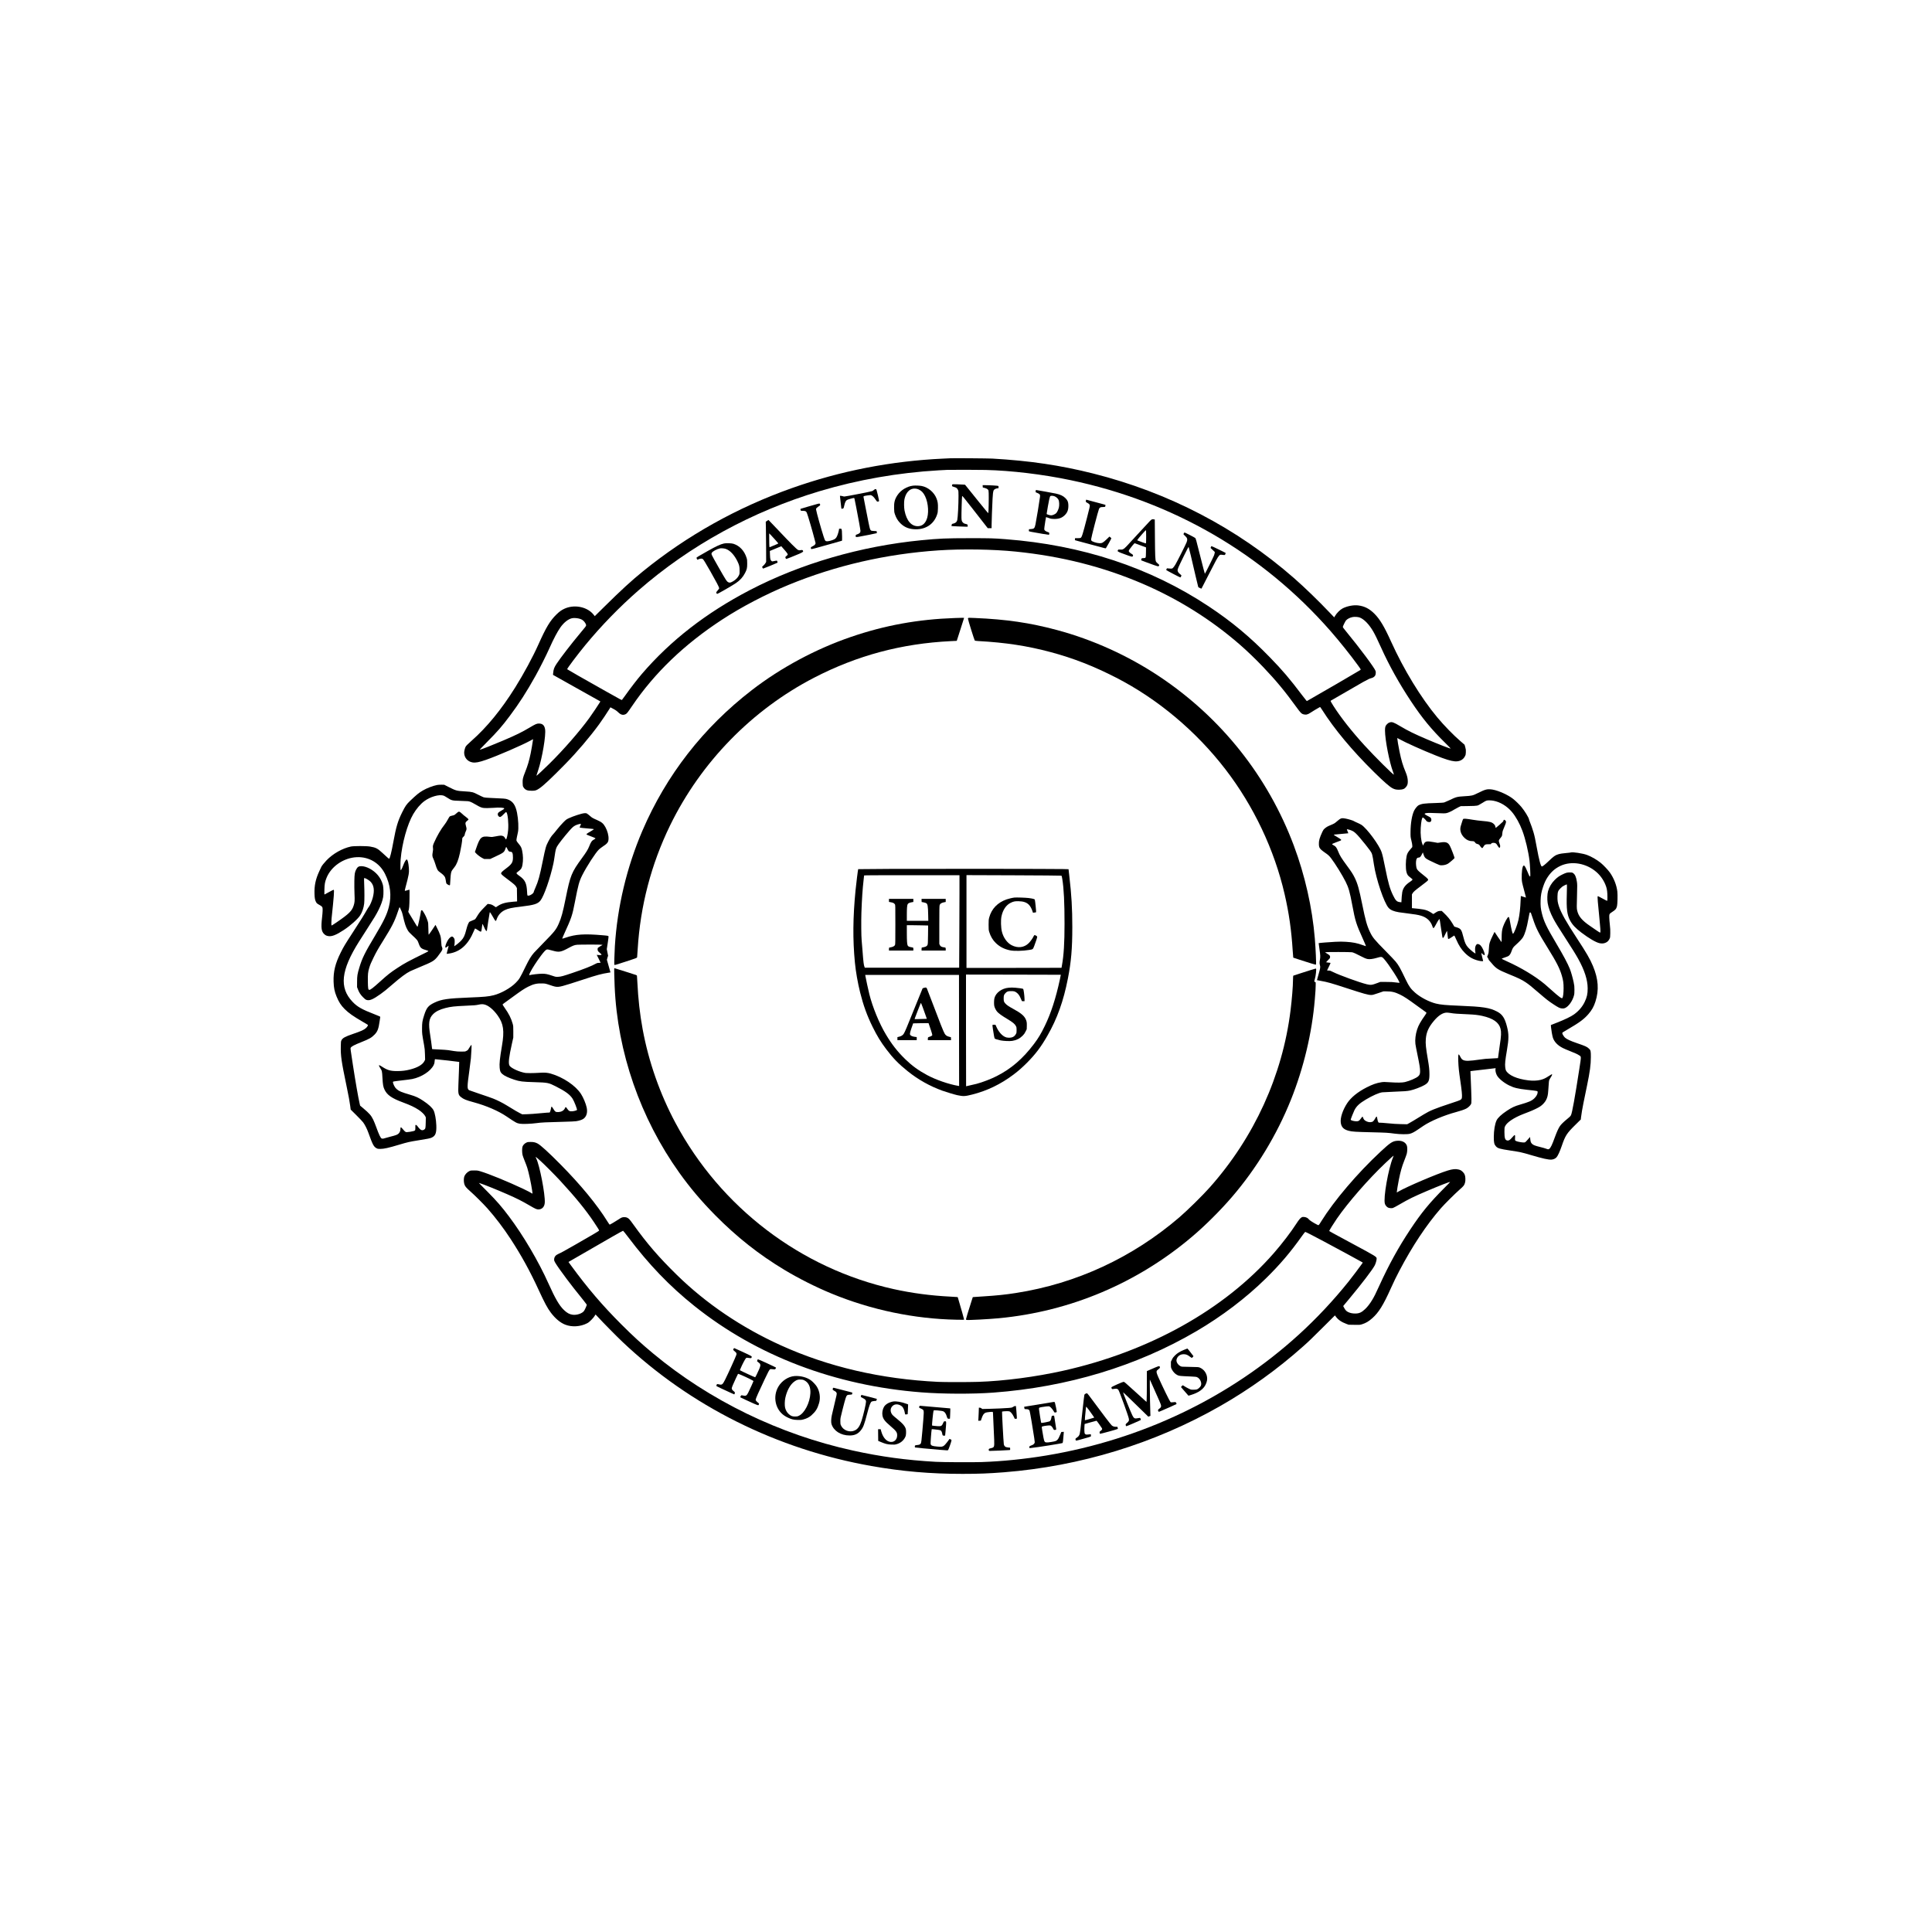 <?xml version="1.0" encoding="UTF-8" standalone="yes"?>
<svg version="1.0" xmlns="http://www.w3.org/2000/svg" width="6000pt" height="6000pt" viewBox="0 0 8000 8000" preserveAspectRatio="xMidYMid meet">
  <g transform="translate(0,8000) scale(0.1,-0.1)" fill="#000000" stroke="none">
    <path d="M39355 61024 c-33 -2 -166 -8 -295 -14 -2159 -99 -4254 -507 -6280
-1225 -2253 -799 -4327 -1958 -6155 -3441 -486 -394 -905 -779 -1618 -1484
l-380 -375 -16 25 c-8 14 -42 53 -74 87 -277 292 -783 376 -1170 195 -121 -57
-198 -112 -321 -231 -271 -264 -431 -531 -757 -1259 -226 -505 -604 -1204
-952 -1762 -577 -923 -1171 -1649 -1812 -2215 -150 -132 -226 -208 -246 -248
-28 -54 -59 -181 -59 -241 0 -207 142 -373 347 -406 124 -21 268 7 555 106
474 165 1483 601 1847 800 l104 57 -7 -54 c-12 -95 -66 -410 -92 -534 -67
-318 -122 -504 -230 -775 -95 -241 -107 -291 -102 -450 3 -115 5 -129 30 -172
68 -115 156 -153 348 -152 147 0 186 13 315 99 168 113 499 424 1070 1006 489
498 1016 1117 1405 1650 107 146 337 489 426 634 l40 67 90 -48 c119 -62 167
-95 244 -169 103 -98 195 -118 298 -66 51 26 79 62 272 346 927 1365 2159
2547 3713 3563 811 531 1812 1054 2764 1445 1947 801 4038 1282 6203 1427 985
66 2271 46 3210 -51 1889 -193 3606 -628 5239 -1328 1475 -633 2832 -1482
4021 -2515 309 -268 667 -612 979 -940 534 -561 900 -1003 1380 -1666 160
-220 201 -263 272 -285 111 -32 185 -17 297 59 64 44 312 194 389 234 20 11
26 5 99 -111 502 -794 1246 -1686 2145 -2572 412 -406 653 -617 777 -679 93
-47 158 -59 288 -55 140 5 203 32 269 116 55 70 70 125 69 238 -2 111 -29 227
-84 360 -125 299 -183 494 -260 870 -45 221 -90 484 -90 527 l0 28 83 -45
c262 -145 949 -454 1505 -676 393 -158 629 -230 789 -244 194 -17 351 62 425
213 29 58 33 77 36 167 4 89 0 116 -24 205 l-29 102 -170 147 c-293 252 -678
648 -961 987 -676 811 -1388 1978 -1910 3132 -283 626 -464 929 -690 1157
-209 210 -412 314 -674 346 -195 23 -450 -25 -642 -122 -108 -55 -251 -197
-323 -324 l-28 -49 -180 189 c-475 500 -1039 1046 -1477 1430 -2376 2080
-5203 3553 -8325 4338 -1359 342 -2623 529 -4175 618 -174 9 -1605 21 -1735
13z m1460 -484 c1063 -25 2363 -181 3509 -421 4248 -888 7956 -3039 10766
-6244 370 -423 837 -1006 1136 -1420 137 -190 133 -179 87 -208 -148 -93
-1677 -982 -2073 -1205 l-125 -71 -24 22 c-13 12 -91 112 -174 222 -503 667
-816 1036 -1332 1565 -832 855 -1584 1481 -2540 2115 -2426 1607 -5238 2536
-8415 2779 -488 38 -604 41 -1475 41 -993 -1 -1249 -12 -2005 -85 -2510 -245
-4996 -969 -7105 -2067 -1808 -942 -3279 -2085 -4466 -3468 -202 -235 -481
-598 -702 -911 -59 -83 -113 -157 -121 -163 -16 -14 11 -28 -701 372 -876 492
-1562 884 -1570 896 -12 21 423 600 749 996 653 794 1415 1579 2197 2262 2134
1866 4707 3276 7503 4113 1588 475 3257 768 4936 865 146 8 303 17 350 18 215
7 1253 5 1595 -3z m15488 -6110 c182 -68 391 -285 564 -585 70 -121 178 -343
324 -667 329 -730 745 -1477 1228 -2206 472 -712 853 -1175 1439 -1749 119
-116 214 -214 211 -218 -14 -13 -496 174 -989 385 -520 222 -765 342 -1092
536 -286 170 -346 191 -446 159 -41 -12 -69 -31 -107 -69 -70 -70 -85 -117
-85 -265 0 -382 183 -1323 335 -1720 19 -52 34 -99 32 -104 -11 -33 -786 738
-1219 1212 -529 580 -982 1155 -1290 1640 -89 139 -118 195 -107 205 7 6 1206
698 1339 773 191 107 279 149 343 163 65 13 131 57 160 108 24 42 33 138 17
187 -43 132 -656 953 -1234 1655 -108 131 -126 158 -121 179 12 46 101 226
129 259 57 66 165 121 281 142 81 15 222 5 288 -20z m-32345 -40 c97 -23 148
-48 202 -97 52 -46 110 -142 110 -181 0 -37 -14 -55 -249 -335 -357 -426 -814
-1018 -973 -1261 -104 -159 -127 -222 -143 -391 l-6 -70 980 -550 980 -549
-22 -41 c-34 -62 -331 -504 -437 -649 -401 -552 -1074 -1323 -1656 -1896 -221
-218 -513 -490 -526 -490 -8 0 -3 16 65 220 170 511 331 1471 287 1709 -29
162 -108 231 -259 231 -88 -1 -134 -21 -377 -165 -335 -199 -558 -308 -1092
-536 -423 -180 -886 -364 -967 -383 -24 -6 39 62 290 316 442 446 616 645 944
1083 386 514 694 993 1066 1660 166 296 455 871 574 1140 170 384 332 691 459
870 138 195 317 338 471 374 66 16 192 12 279 -9z"/>
    <path d="M39433 59939 c-17 -17 -17 -64 0 -77 7 -6 35 -16 62 -23 101 -24 140
-54 174 -129 18 -40 21 -65 21 -245 0 -359 -27 -884 -52 -999 -15 -71 -64
-119 -143 -141 -33 -9 -65 -18 -72 -20 -10 -3 -29 -82 -21 -89 3 -4 536 -26
616 -26 l52 0 0 38 c0 52 -8 60 -70 73 -66 14 -86 23 -123 58 -50 46 -60 77
-65 200 -5 132 16 858 27 897 6 24 50 -30 473 -572 256 -330 493 -634 527
-676 l61 -78 80 0 80 0 0 128 c0 139 23 769 40 1091 11 201 20 274 41 339 14
41 81 82 152 91 l52 6 3 41 c2 26 -2 45 -11 52 -14 12 -363 32 -555 32 l-93 0
3 -47 3 -48 50 -12 c84 -21 130 -42 161 -74 28 -29 29 -34 34 -152 7 -181 -5
-816 -16 -826 -5 -5 -147 163 -359 427 -192 240 -407 506 -477 593 l-127 157
-73 6 c-40 3 -156 8 -258 12 -145 5 -188 3 -197 -7z"/>
    <path d="M37810 59890 c-259 -30 -511 -184 -651 -397 -110 -169 -143 -296
-137 -533 4 -158 6 -169 39 -267 47 -134 109 -240 193 -330 155 -167 331 -253
560 -274 479 -45 854 186 991 611 25 75 29 105 33 250 5 190 -7 277 -58 408
-98 254 -343 463 -609 517 -88 18 -268 26 -361 15z m230 -157 c121 -57 195
-135 265 -278 144 -294 167 -757 51 -999 -74 -154 -180 -233 -323 -243 -286
-20 -496 217 -579 652 -22 114 -25 352 -5 450 44 225 152 380 302 435 83 31
203 24 289 -17z"/>
    <path d="M36192 59716 c-22 -20 -55 -42 -73 -50 -56 -23 -1095 -226 -1158
-226 -16 0 -48 7 -71 15 -41 14 -110 21 -110 10 0 -14 51 -465 56 -498 6 -37
6 -37 42 -31 21 3 42 11 48 18 7 6 21 56 33 111 26 125 61 198 109 230 33 22
251 85 293 85 18 0 15 16 95 -395 91 -468 174 -929 174 -969 0 -71 -38 -110
-143 -145 -48 -16 -52 -20 -55 -52 -4 -63 3 -66 130 -45 166 28 737 142 744
149 3 3 3 23 -1 45 l-6 39 -102 5 c-56 2 -113 10 -125 17 -13 7 -32 32 -43 55
-19 45 -81 338 -198 951 -40 204 -74 380 -76 392 -6 28 24 39 177 60 112 16
119 16 158 -2 50 -22 115 -91 174 -184 40 -61 50 -71 75 -71 45 0 61 10 61 36
0 27 -81 377 -102 439 -18 56 -52 59 -106 11z"/>
    <path d="M42890 59696 c0 -7 -3 -28 -6 -45 -6 -29 -4 -32 32 -47 140 -57 160
-80 149 -173 -18 -158 -154 -982 -189 -1148 -34 -159 -58 -183 -188 -191 l-78
-5 -6 -33 c-3 -19 -4 -40 -1 -47 5 -14 103 -33 571 -113 142 -24 261 -42 263
-40 3 2 7 22 10 43 6 45 -2 54 -62 73 -61 19 -119 55 -135 85 -12 22 -12 42
-1 128 13 110 61 400 66 405 2 2 47 -13 102 -34 88 -33 110 -38 213 -42 208
-7 342 39 463 159 113 113 153 231 145 429 -5 121 -34 186 -122 274 -92 92
-203 145 -391 187 -93 21 -800 149 -822 149 -7 0 -13 -6 -13 -14z m786 -250
c68 -32 128 -87 155 -143 31 -64 38 -219 15 -318 -21 -90 -80 -208 -120 -242
-40 -34 -127 -74 -176 -80 -43 -6 -113 8 -173 34 l-37 16 6 51 c11 90 74 437
100 556 14 63 33 123 41 133 25 27 124 23 189 -7z"/>
    <path d="M44966 59279 c-12 -61 -9 -66 63 -104 54 -28 73 -45 87 -73 16 -35
16 -40 -5 -137 -13 -55 -56 -230 -97 -390 -183 -709 -217 -819 -268 -848 -12
-7 -65 -12 -126 -12 l-105 0 -3 -41 -3 -41 128 -36 c70 -20 317 -86 548 -147
231 -61 460 -122 509 -136 49 -14 92 -22 97 -17 19 20 229 400 229 416 0 3
-18 20 -40 37 l-40 32 -118 -114 c-147 -140 -188 -164 -292 -161 -120 2 -315
67 -340 112 -5 11 -10 33 -10 49 0 58 296 1196 328 1261 30 61 62 76 157 76
46 0 89 5 94 10 6 6 12 26 13 45 l3 34 -80 24 c-98 28 -710 192 -717 192 -3 0
-8 -14 -12 -31z"/>
    <path d="M33850 59134 c-127 -34 -689 -197 -700 -204 -15 -9 5 -79 23 -81 7 0
46 -2 87 -2 91 -2 119 -17 148 -79 36 -77 245 -792 333 -1139 l32 -127 -19
-38 c-16 -32 -33 -46 -99 -80 -76 -39 -80 -43 -78 -74 0 -18 6 -37 12 -43 13
-13 137 19 768 199 276 79 505 144 508 144 8 0 5 316 -4 404 -5 47 -14 82 -22
87 -8 5 -32 8 -54 7 l-40 -3 -7 -52 c-4 -29 -24 -102 -43 -163 -40 -122 -78
-182 -140 -217 -67 -38 -224 -85 -292 -86 -89 -3 -99 11 -163 208 -106 327
-293 999 -306 1097 -6 46 -5 49 33 85 22 21 60 50 86 65 39 22 47 32 47 56 0
31 -16 52 -39 51 -9 0 -41 -7 -71 -15z"/>
    <path d="M47610 58420 c-44 -45 -222 -237 -397 -428 -609 -667 -640 -699 -700
-728 -49 -24 -61 -26 -128 -21 -71 6 -75 6 -91 -18 -34 -53 -22 -63 156 -132
227 -87 391 -143 423 -143 16 0 30 8 37 21 19 35 4 64 -50 93 -68 37 -120 88
-120 117 0 33 28 76 138 212 78 97 98 116 115 111 11 -3 119 -43 241 -89 l221
-82 -3 -199 c-4 -246 -4 -244 -101 -244 -77 0 -92 -10 -94 -61 l-2 -31 180
-69 c249 -95 492 -179 520 -179 24 0 45 25 45 54 0 9 -26 37 -59 62 -35 27
-65 60 -75 82 -30 68 -37 231 -43 988 l-6 752 -36 6 c-80 13 -87 10 -171 -74z
m-150 -637 c0 -148 -4 -273 -8 -280 -5 -8 -58 8 -182 54 -96 36 -177 67 -179
69 -2 2 4 14 12 28 43 65 333 396 348 396 5 0 9 -108 9 -267z"/>
    <path d="M31761 58433 l-53 -37 6 -231 c4 -126 8 -500 9 -830 l2 -600 -24 -45
c-12 -25 -50 -71 -83 -102 l-61 -58 15 -37 c11 -28 19 -37 34 -35 26 5 577
231 588 242 9 9 -10 76 -24 85 -5 3 -50 -4 -101 -15 -91 -20 -94 -21 -118 -2
-51 36 -61 76 -68 254 l-6 164 237 98 237 98 42 -48 c203 -230 233 -271 222
-304 -3 -11 -26 -34 -51 -52 -24 -17 -44 -39 -44 -49 0 -25 20 -67 35 -73 11
-4 302 110 541 213 67 29 132 63 145 77 20 21 21 27 9 48 -18 34 -34 38 -101
25 -53 -10 -62 -9 -106 11 -60 29 -324 293 -842 843 -206 218 -377 397 -380
397 -4 0 -31 -17 -60 -37z m327 -771 c75 -84 138 -156 140 -161 3 -9 -66 -41
-243 -112 l-120 -48 -7 42 c-3 23 -7 152 -7 287 l-1 244 51 -49 c27 -28 112
-119 187 -203z"/>
    <path d="M49032 57937 c-6 -7 -15 -25 -21 -39 -9 -25 -5 -30 56 -84 99 -87
114 -147 69 -266 -33 -89 -392 -802 -464 -923 -33 -55 -77 -116 -97 -135 -33
-32 -41 -35 -98 -35 -34 0 -83 4 -109 8 -45 8 -47 7 -62 -22 -9 -16 -16 -36
-16 -43 0 -12 564 -308 587 -308 12 0 47 74 42 88 -2 5 -24 25 -48 43 -68 52
-103 101 -108 152 -7 58 18 116 259 607 143 292 191 381 198 369 10 -17 127
-506 290 -1215 56 -241 104 -442 108 -445 20 -19 127 -68 133 -62 4 5 130 249
279 543 312 614 389 754 446 816 38 42 43 44 95 44 30 0 72 -5 94 -10 47 -11
71 5 80 55 l6 30 -289 144 c-159 79 -294 141 -300 137 -6 -3 -16 -22 -22 -41
l-12 -35 88 -84 87 -84 -6 -43 c-3 -24 -18 -73 -32 -109 -38 -95 -365 -750
-374 -750 -5 0 -90 329 -191 730 -176 705 -184 731 -213 756 -29 25 -417 224
-436 224 -5 0 -13 -6 -19 -13z"/>
    <path d="M29975 57495 c-150 -34 -319 -113 -663 -307 -372 -209 -472 -269
-472 -284 0 -12 24 -69 35 -82 1 -1 27 9 59 23 64 28 131 32 163 10 33 -23 96
-125 314 -506 236 -413 369 -667 369 -704 0 -17 -19 -46 -60 -90 -34 -36 -60
-74 -60 -85 0 -31 18 -60 38 -60 31 0 577 314 772 443 168 112 294 251 379
417 79 154 91 205 91 391 0 143 -3 166 -26 241 -91 287 -280 492 -534 578 -83
29 -311 37 -405 15z m79 -224 c180 -63 357 -254 486 -523 71 -149 84 -206 85
-373 0 -139 0 -141 -33 -207 -42 -86 -128 -174 -229 -233 -106 -62 -145 -72
-195 -49 -75 34 -96 66 -433 659 -295 520 -290 508 -260 565 31 60 217 159
345 184 51 10 176 -2 234 -23z"/>
    <path d="M39540 54409 c-1524 -52 -2898 -301 -4300 -781 -1456 -498 -2900
-1272 -4105 -2202 -2015 -1553 -3547 -3522 -4537 -5830 -646 -1506 -1039
-3158 -1138 -4781 -15 -249 -30 -743 -23 -761 9 -23 35 -16 458 123 533 176
482 153 489 216 3 29 13 165 21 302 110 1803 560 3519 1340 5123 1276 2618
3392 4789 5965 6120 1783 922 3627 1415 5661 1514 l246 12 18 55 c9 31 77 242
151 470 74 227 134 417 134 422 0 10 -45 10 -380 -2z"/>
    <path d="M40098 54413 c-10 -2 -18 -14 -18 -26 0 -46 266 -898 285 -913 8 -6
70 -14 137 -18 1142 -63 2034 -199 3013 -461 929 -249 1769 -577 2700 -1054
1722 -883 3308 -2213 4527 -3796 1169 -1519 2027 -3329 2452 -5174 179 -777
280 -1479 334 -2338 10 -156 20 -285 23 -287 4 -5 459 -151 748 -241 150 -47
185 -55 193 -44 15 24 -12 643 -48 1079 -105 1273 -409 2618 -869 3845 -1075
2866 -3005 5294 -5565 7002 -1296 864 -2760 1528 -4252 1927 -1121 300 -2087
441 -3388 496 -246 10 -245 10 -272 3z"/>
    <path d="M18104 47496 c-174 -33 -430 -131 -594 -228 -172 -101 -257 -171
-532 -433 -148 -142 -194 -208 -327 -475 -177 -356 -250 -600 -362 -1215 -77
-424 -144 -693 -175 -702 -13 -4 -72 47 -277 238 -200 186 -277 226 -512 265
-159 27 -670 27 -795 1 -358 -77 -747 -297 -1011 -574 -94 -98 -197 -227 -214
-268 -8 -16 -46 -99 -85 -183 -152 -325 -209 -598 -197 -942 6 -174 20 -247
62 -329 25 -50 48 -70 145 -124 76 -42 108 -69 121 -104 16 -42 10 -198 -16
-423 -48 -421 -27 -573 94 -683 53 -48 86 -64 163 -78 146 -27 331 46 645 253
278 183 578 451 677 605 85 132 145 311 166 492 13 110 13 510 0 804 -6 126
-7 235 -3 242 19 32 207 -76 283 -162 127 -145 152 -350 76 -643 -31 -122
-119 -329 -161 -377 -18 -21 -55 -78 -82 -128 -106 -189 -246 -415 -565 -905
-355 -547 -391 -607 -519 -862 -227 -453 -309 -790 -296 -1207 8 -254 39 -407
123 -613 93 -228 181 -366 334 -519 167 -167 351 -297 757 -533 112 -64 205
-121 208 -126 10 -16 -32 -85 -77 -126 -86 -79 -194 -128 -548 -249 -323 -111
-425 -167 -471 -262 -22 -44 -24 -63 -27 -241 -8 -407 21 -611 242 -1674 83
-397 124 -623 147 -797 l20 -156 232 -230 c127 -126 256 -261 284 -300 72 -96
162 -274 217 -430 176 -493 222 -582 340 -642 46 -24 62 -27 151 -27 158 1
339 42 785 175 345 104 431 123 784 179 402 64 492 82 559 113 160 73 205 190
194 507 -9 245 -58 512 -112 620 -58 114 -203 248 -435 402 -191 126 -301 177
-525 243 -380 112 -476 152 -574 241 -46 42 -70 75 -101 137 -22 45 -43 101
-46 123 -6 40 -5 42 27 52 19 6 178 27 354 47 176 19 363 44 416 55 386 80
760 324 886 577 29 59 36 85 40 157 6 82 7 86 29 86 53 0 983 -105 989 -112 2
-2 -3 -163 -11 -358 -7 -195 -18 -463 -23 -595 -15 -365 -4 -415 110 -505 113
-89 203 -125 532 -215 517 -141 1012 -355 1348 -582 396 -267 421 -280 555
-304 108 -19 471 -5 689 25 194 28 388 37 1140 56 256 6 446 15 505 24 128 20
245 59 302 101 126 93 174 260 132 461 -33 161 -139 416 -235 564 -225 349
-738 695 -1252 844 -139 40 -260 49 -470 34 -100 -7 -270 -13 -377 -13 -179 0
-204 3 -304 28 -248 62 -516 199 -561 287 -51 99 -22 349 103 905 l56 250 1
240 c0 232 -1 243 -27 336 -67 232 -153 404 -332 659 -47 67 -86 128 -86 135
0 7 35 36 78 66 42 29 196 141 342 248 356 261 480 343 638 423 221 112 363
144 599 136 115 -4 124 -6 323 -73 298 -100 302 -100 824 61 116 36 373 119
571 184 520 172 733 229 1010 271 44 6 81 13 83 14 2 2 -31 116 -72 254 -42
138 -76 259 -76 269 0 10 11 52 25 92 l25 74 -27 137 -27 137 38 249 c21 136
36 259 35 273 -5 31 -19 34 -254 54 -746 65 -1107 42 -1520 -100 -74 -25 -138
-44 -144 -42 -5 1 29 86 76 188 308 674 341 772 448 1326 140 724 176 855 305
1114 183 364 552 934 692 1066 29 28 96 79 148 114 207 138 242 183 248 321 7
144 -44 335 -131 492 -84 149 -151 206 -342 290 -187 82 -208 94 -290 167 -44
39 -99 83 -123 97 -39 23 -51 25 -115 20 -115 -9 -465 -123 -657 -214 -88 -42
-105 -55 -221 -172 -69 -69 -181 -198 -250 -285 -68 -88 -145 -181 -171 -207
-56 -56 -117 -148 -192 -290 -100 -190 -118 -251 -231 -809 -129 -634 -184
-836 -306 -1111 -38 -86 -69 -165 -69 -174 0 -49 -115 -134 -201 -149 -66 -12
-66 -11 -74 157 -17 352 -83 491 -310 652 -112 79 -139 109 -123 133 6 9 47
44 92 77 96 72 127 123 150 254 33 191 29 382 -14 590 -25 122 -52 176 -150
290 -48 57 -82 107 -85 125 -4 18 5 83 20 151 14 66 33 154 42 195 34 155 16
535 -38 805 -65 326 -179 485 -403 560 -82 27 -126 31 -691 54 -161 7 -247 15
-285 26 -30 10 -131 57 -225 105 -220 114 -250 122 -550 140 -353 21 -366 25
-688 187 l-172 87 -110 3 c-62 1 -141 -4 -181 -11z m268 -442 c21 -7 88 -46
150 -86 181 -116 193 -119 518 -129 151 -4 299 -11 328 -14 81 -8 147 -35 288
-118 271 -157 307 -169 514 -168 80 0 197 5 260 10 243 22 450 10 450 -27 0
-16 -45 -49 -132 -96 -47 -25 -98 -60 -112 -77 -42 -50 -31 -120 25 -162 48
-35 82 -18 192 96 97 100 98 101 117 81 56 -56 94 -457 71 -734 -16 -182 -60
-378 -88 -387 -5 -2 -21 18 -36 45 -32 59 -54 80 -104 98 -57 20 -108 17 -281
-17 -148 -29 -162 -31 -249 -20 -351 42 -402 0 -564 -471 l-54 -156 31 -39
c49 -61 192 -171 278 -214 l78 -39 122 0 122 0 205 96 c351 164 377 184 424
323 14 44 31 81 36 81 6 0 27 -38 49 -84 42 -93 69 -116 135 -116 70 0 95 -64
95 -240 0 -196 -47 -272 -275 -444 -167 -126 -215 -172 -215 -207 0 -40 38
-74 273 -251 260 -195 316 -244 352 -309 l29 -54 4 -276 4 -275 -156 -12
c-309 -25 -476 -69 -633 -171 l-90 -58 -79 53 c-80 54 -120 69 -210 79 l-51 5
-161 -164 c-153 -156 -190 -203 -295 -376 -25 -42 -54 -83 -64 -93 -11 -9 -61
-32 -111 -51 -51 -19 -104 -41 -117 -50 -42 -28 -92 -150 -140 -341 -58 -231
-105 -331 -207 -440 -65 -70 -189 -173 -262 -219 l-29 -18 7 33 c15 78 18 215
6 258 -14 51 -67 111 -99 111 -36 0 -76 -27 -125 -82 -98 -112 -197 -378 -140
-378 9 0 38 18 64 40 26 22 50 40 53 40 7 0 -16 -98 -53 -229 -16 -58 -28
-106 -26 -108 2 -2 50 4 106 13 461 73 789 372 1020 929 22 55 45 104 49 108
4 4 51 -21 104 -57 111 -74 134 -84 152 -65 8 9 20 72 29 158 9 80 18 146 20
149 8 7 36 -44 71 -129 41 -98 79 -159 100 -159 8 0 15 3 15 7 0 34 113 760
119 766 12 12 47 -38 134 -193 41 -75 84 -143 95 -153 25 -23 33 -13 65 76 58
160 172 285 329 361 145 70 278 99 678 146 539 64 689 111 800 252 146 184
403 919 535 1531 13 62 38 207 54 322 35 240 49 295 97 384 54 99 291 401 510
652 119 135 164 175 244 218 70 37 217 78 232 63 6 -6 -3 -33 -23 -75 -18 -37
-30 -69 -26 -73 8 -8 208 -30 425 -47 89 -6 163 -16 165 -22 1 -5 -60 -46
-135 -90 -168 -98 -186 -112 -167 -131 8 -7 64 -32 124 -54 155 -57 238 -93
242 -106 2 -6 -23 -25 -56 -43 -95 -50 -130 -100 -206 -291 -51 -128 -119
-238 -292 -475 -438 -599 -487 -719 -678 -1665 -119 -588 -180 -814 -289
-1059 -108 -244 -177 -330 -615 -776 -184 -187 -368 -378 -409 -425 -120 -137
-204 -275 -348 -570 -240 -493 -262 -528 -414 -681 -211 -212 -598 -430 -903
-508 -211 -55 -394 -72 -1012 -96 -896 -35 -1157 -73 -1444 -211 -258 -123
-329 -210 -430 -528 -73 -230 -85 -303 -85 -541 0 -225 -2 -210 84 -690 26
-142 32 -206 37 -387 l6 -217 -27 -55 c-74 -151 -285 -274 -607 -355 -171 -43
-327 -62 -519 -62 -288 0 -407 35 -649 193 -123 80 -140 63 -61 -61 80 -125
80 -127 96 -406 17 -301 31 -380 89 -500 105 -217 300 -353 750 -520 318 -118
490 -199 665 -314 115 -75 233 -189 266 -257 l27 -55 -5 -212 c-5 -235 -10
-256 -67 -294 -39 -26 -89 -30 -129 -9 -33 18 -98 85 -142 149 -31 44 -72 69
-87 53 -4 -3 -5 -49 -4 -101 1 -53 -3 -103 -9 -114 -6 -13 -31 -27 -63 -36
-67 -19 -230 -45 -284 -45 -50 0 -78 22 -164 126 -81 99 -99 97 -99 -9 0 -68
-36 -144 -86 -185 -51 -42 -107 -63 -322 -117 -97 -24 -204 -53 -236 -65 -65
-22 -107 -25 -136 -10 -45 24 -113 169 -220 467 -39 109 -96 248 -125 308 -87
178 -156 257 -417 477 l-126 106 -21 89 c-57 244 -174 918 -280 1608 -96 625
-103 673 -92 694 33 61 133 115 451 242 327 130 413 180 540 309 122 124 166
240 209 550 12 85 24 164 26 176 4 19 -17 29 -223 109 -537 207 -726 314 -927
526 -555 585 -478 1301 270 2488 50 80 199 313 330 516 313 485 379 596 484
805 96 193 160 372 186 522 22 124 16 409 -9 503 -45 161 -112 290 -213 410
-179 213 -467 368 -683 369 -110 0 -158 -32 -216 -146 -54 -108 -66 -181 -71
-468 -3 -146 0 -384 6 -530 13 -291 8 -354 -34 -486 -70 -223 -193 -344 -704
-694 -112 -77 -207 -137 -212 -134 -12 7 -11 176 1 294 97 914 116 1175 88
1185 -9 4 -87 -34 -188 -90 -94 -53 -179 -99 -187 -102 -14 -6 -15 16 -10 203
6 230 22 317 87 480 190 479 713 837 1255 860 502 22 941 -238 1168 -692 222
-442 277 -900 161 -1358 -81 -322 -210 -592 -571 -1196 -430 -719 -535 -931
-652 -1320 -83 -273 -95 -348 -95 -595 l-1 -220 31 -81 c52 -139 110 -230 214
-335 79 -80 104 -99 149 -114 123 -40 267 21 583 246 139 99 242 183 468 379
359 312 590 484 761 567 46 23 215 95 374 161 554 229 608 261 758 446 44 56
107 141 139 190 66 100 71 131 37 206 -17 36 -22 77 -29 210 -12 225 -37 307
-182 594 l-55 109 -138 -207 c-76 -114 -141 -204 -146 -199 -4 4 -9 116 -11
248 -4 229 -6 244 -32 323 -43 132 -93 239 -158 345 -54 88 -63 98 -87 95 -19
-2 -27 -9 -29 -28 -16 -137 -126 -645 -142 -655 -9 -6 -53 60 -201 310 -62
105 -130 216 -150 248 -32 49 -36 62 -29 85 32 94 42 207 47 545 4 289 3 347
-8 347 -8 0 -51 -12 -96 -27 -45 -15 -86 -24 -90 -19 -4 4 7 62 25 129 143
534 159 623 142 824 -17 209 -52 343 -88 343 -31 0 -89 -95 -142 -234 -58
-151 -98 -225 -111 -205 -12 19 -11 297 1 444 55 663 278 1461 522 1875 128
218 296 415 454 533 250 188 623 295 806 231z m-1788 -4689 c13 -33 32 -78 44
-99 12 -22 33 -91 48 -155 83 -362 125 -491 208 -632 36 -61 72 -101 178 -199
220 -202 228 -212 279 -357 64 -179 102 -211 342 -278 35 -10 57 -21 55 -28
-2 -7 -37 -28 -78 -49 -769 -378 -898 -447 -1214 -655 -276 -181 -392 -272
-696 -547 -304 -275 -416 -361 -462 -354 -43 6 -51 57 -56 350 -4 300 5 390
57 560 43 140 73 211 172 413 120 245 190 370 409 720 361 580 468 789 595
1167 35 104 67 193 70 199 13 20 28 3 49 -56z m8310 -1484 l59 -6 -92 -54
c-50 -30 -97 -61 -104 -69 -6 -8 -12 -37 -12 -63 0 -57 18 -85 101 -152 32
-26 60 -54 62 -62 5 -20 -54 -29 -134 -20 l-65 7 81 -161 c44 -88 80 -163 80
-166 0 -3 -31 -5 -69 -5 -57 0 -77 -5 -122 -30 -175 -99 -489 -223 -989 -392
-375 -126 -461 -150 -575 -155 -101 -5 -101 -5 -255 47 -190 64 -272 80 -406
80 -134 0 -417 -31 -521 -57 -33 -8 -30 10 21 113 75 155 264 448 438 681 125
168 200 249 243 263 37 12 76 5 267 -49 247 -69 327 -55 647 119 185 100 240
120 356 130 110 9 907 10 989 1z m-4853 -2471 c171 -32 386 -207 565 -457 244
-342 286 -635 179 -1258 -89 -522 -112 -743 -95 -910 14 -145 33 -189 109
-257 80 -73 263 -159 501 -237 220 -72 341 -87 833 -101 549 -16 583 -23 882
-175 399 -202 582 -337 693 -508 66 -100 202 -451 183 -470 -19 -19 -129 -49
-201 -54 -101 -7 -144 16 -203 107 -51 79 -69 85 -90 31 -41 -100 -138 -161
-271 -168 -123 -7 -135 2 -241 174 -43 69 -57 64 -71 -28 -6 -42 -21 -96 -32
-121 l-20 -45 -128 -7 c-71 -4 -230 -18 -354 -31 -124 -13 -322 -27 -440 -31
l-215 -6 -100 50 c-92 46 -165 89 -545 321 -172 106 -387 214 -565 284 -77 30
-323 116 -547 190 -224 75 -420 143 -437 152 -92 47 -92 129 4 815 29 212 58
441 64 510 15 175 33 542 26 548 -11 11 -50 -39 -100 -126 -47 -81 -55 -89
-110 -117 -59 -30 -61 -30 -220 -29 -111 0 -202 7 -295 22 -74 12 -180 28
-235 37 -55 8 -206 20 -335 25 -129 5 -258 12 -287 15 l-51 6 -7 62 c-12 113
-46 360 -70 507 -83 503 -56 701 119 876 113 113 273 193 506 253 230 59 371
74 850 96 363 16 412 20 510 41 127 26 164 28 241 14z"/>
    <path d="M18960 46373 c-14 -9 -50 -40 -81 -69 -31 -29 -69 -56 -85 -60 -102
-23 -152 -37 -170 -49 -11 -7 -49 -68 -84 -135 -36 -67 -94 -159 -130 -203
-147 -182 -313 -468 -440 -756 -45 -105 -52 -139 -41 -216 7 -46 4 -85 -11
-170 -24 -135 -20 -182 26 -273 19 -38 56 -137 81 -218 76 -245 93 -273 212
-358 99 -70 167 -139 192 -196 10 -25 24 -85 31 -135 6 -49 17 -101 23 -114
14 -30 116 -87 139 -79 13 5 17 32 22 155 8 189 23 330 42 392 15 50 43 94
127 197 98 122 164 291 232 592 47 213 95 499 95 569 0 53 2 57 49 103 42 41
50 54 56 100 4 29 23 85 41 124 41 85 42 108 8 227 -35 120 -27 151 52 212 29
23 54 47 54 53 0 18 -66 80 -131 125 -33 22 -98 76 -144 120 -91 85 -117 95
-165 62z"/>
    <path d="M61532 47304 c-84 -22 -174 -61 -342 -145 -208 -104 -239 -111 -545
-129 -315 -19 -340 -25 -644 -171 -80 -38 -167 -76 -195 -85 -38 -11 -131 -18
-361 -25 -477 -14 -575 -27 -711 -97 -45 -23 -135 -134 -177 -217 -90 -182
-148 -521 -150 -885 -1 -204 -1 -205 36 -356 22 -88 37 -175 37 -210 l0 -59
-85 -100 c-98 -115 -128 -171 -150 -272 -41 -197 -44 -505 -8 -654 29 -115 56
-155 153 -227 47 -35 88 -70 93 -77 14 -25 -5 -46 -107 -115 -186 -126 -276
-247 -311 -419 -13 -61 -34 -301 -35 -394 l0 -29 -62 7 c-129 14 -177 62 -284
280 -132 271 -198 500 -324 1132 -79 397 -112 540 -151 656 -99 296 -602 977
-833 1131 -33 21 -110 61 -172 87 -62 26 -126 57 -141 68 -33 24 -226 83 -342
105 -170 33 -202 23 -359 -113 -96 -83 -112 -93 -250 -151 -155 -66 -175 -77
-261 -149 -42 -36 -61 -63 -93 -131 -119 -256 -152 -371 -146 -520 4 -112 19
-150 89 -220 26 -26 98 -82 161 -125 133 -91 180 -133 257 -235 168 -219 469
-705 603 -975 122 -244 170 -414 273 -965 124 -663 160 -779 441 -1400 73
-162 130 -296 125 -298 -5 -2 -64 17 -132 42 -235 86 -409 120 -701 138 -144
9 -247 9 -440 0 -226 -11 -677 -47 -685 -56 -2 -1 13 -109 32 -239 39 -264 42
-324 20 -447 -19 -109 -19 -159 1 -228 23 -78 16 -122 -60 -386 -37 -126 -65
-230 -64 -232 2 -1 71 -14 153 -29 282 -49 429 -91 1100 -310 692 -226 868
-275 990 -275 62 0 98 10 290 75 l219 75 110 0 c238 0 365 -30 581 -135 161
-78 323 -185 681 -447 153 -112 307 -224 342 -247 35 -23 66 -49 69 -56 2 -8
-19 -48 -49 -90 -197 -279 -280 -427 -337 -600 -66 -201 -93 -429 -72 -604 6
-51 45 -253 86 -450 85 -410 107 -550 108 -676 0 -112 -18 -160 -82 -216 -82
-73 -345 -186 -545 -235 -105 -25 -314 -29 -604 -9 -247 16 -275 17 -372 2
-197 -30 -371 -91 -615 -216 -365 -187 -642 -412 -799 -649 -188 -284 -296
-613 -267 -814 26 -183 122 -279 334 -333 142 -36 278 -44 943 -60 617 -15
668 -18 959 -57 216 -29 528 -32 625 -5 99 28 181 71 335 176 77 52 178 120
225 152 298 201 854 436 1345 568 192 52 337 101 422 143 77 38 170 123 202
185 30 61 30 120 -15 1209 l-7 160 139 18 c77 9 294 35 484 56 190 22 362 42
383 45 l38 5 -7 -47 c-8 -63 17 -168 58 -247 70 -131 279 -306 502 -418 199
-100 369 -142 743 -183 473 -51 443 -44 443 -109 0 -69 -57 -171 -138 -248
-110 -103 -218 -150 -591 -258 -230 -67 -339 -118 -546 -256 -226 -150 -376
-290 -426 -398 -70 -150 -113 -413 -114 -686 0 -233 16 -304 85 -383 77 -87
152 -110 595 -177 418 -63 471 -74 845 -185 509 -150 746 -203 870 -191 81 7
158 44 206 99 54 63 134 238 209 456 153 445 206 527 570 886 l223 220 7 75
c3 41 22 166 41 277 32 188 61 337 209 1048 120 579 158 863 159 1180 1 255
-6 287 -78 353 -89 82 -136 103 -511 232 -252 86 -411 160 -482 224 -51 46
-113 149 -113 187 0 23 17 34 250 169 456 265 652 410 830 615 144 166 226
311 293 520 155 481 123 938 -104 1479 -123 293 -263 535 -664 1146 -446 680
-652 1048 -743 1321 -53 164 -65 246 -60 415 6 187 23 231 127 335 60 61 94
85 163 118 48 22 89 41 91 41 14 0 15 -81 5 -403 -19 -617 10 -853 135 -1090
94 -178 223 -316 467 -502 321 -243 599 -406 756 -441 95 -21 181 -13 260 25
69 32 117 83 153 161 24 51 26 68 29 220 3 125 -1 213 -18 360 -13 107 -23
245 -24 307 -1 133 5 145 105 210 155 100 183 133 215 248 21 80 31 457 15
605 -29 262 -144 556 -309 790 -76 108 -271 313 -382 403 -165 133 -383 258
-569 327 -172 63 -593 128 -664 102 -18 -6 -93 -16 -167 -21 -150 -11 -289
-33 -365 -58 -122 -39 -182 -82 -390 -281 -143 -137 -250 -222 -279 -222 -45
0 -116 265 -211 785 -63 345 -91 479 -136 632 -41 139 -114 349 -154 440 -14
30 -27 70 -31 91 -14 82 -184 360 -319 520 -85 102 -236 249 -342 333 -201
160 -585 335 -842 383 -101 19 -208 20 -279 0z m299 -459 c283 -49 569 -222
777 -469 162 -194 320 -479 431 -777 125 -336 246 -845 296 -1244 18 -139 40
-594 31 -630 -6 -23 -9 -25 -22 -14 -20 17 -53 82 -97 199 -44 112 -105 229
-130 244 -24 15 -48 -2 -63 -48 -43 -122 -58 -477 -28 -637 8 -46 49 -207 90
-357 42 -151 74 -275 72 -278 -3 -2 -51 12 -108 31 -57 19 -105 35 -105 35 -1
0 -5 -78 -9 -172 -12 -326 -44 -613 -91 -821 -51 -226 -187 -572 -225 -572
-22 0 -63 162 -120 480 -34 191 -42 215 -68 215 -37 0 -171 -245 -228 -414
-41 -125 -54 -231 -54 -460 0 -143 -2 -167 -14 -157 -8 6 -74 102 -147 213
l-133 201 -73 -149 c-131 -267 -152 -338 -162 -554 -8 -151 -11 -172 -40 -247
l-32 -81 31 -48 c16 -26 30 -55 30 -64 0 -9 12 -27 26 -41 14 -13 56 -60 92
-104 182 -222 270 -279 687 -450 437 -178 564 -239 730 -350 136 -91 226 -163
563 -454 302 -260 382 -322 590 -459 210 -138 269 -166 358 -170 56 -3 81 0
119 17 147 65 306 287 367 511 19 72 22 109 22 245 0 142 -4 177 -33 315 -40
189 -108 428 -157 551 -91 226 -260 543 -557 1044 -413 697 -514 908 -600
1251 -49 194 -61 316 -54 536 6 216 32 357 103 566 58 174 109 281 187 400
145 219 306 361 529 467 464 219 1075 114 1498 -259 180 -159 321 -372 398
-603 37 -109 52 -237 52 -439 0 -130 -2 -144 -17 -144 -10 0 -99 45 -197 100
-135 76 -182 97 -188 88 -16 -23 5 -283 72 -933 37 -361 49 -553 34 -568 -10
-10 -59 18 -179 103 -60 42 -164 113 -230 158 -351 237 -498 414 -550 660 -18
83 -18 156 -3 657 10 363 10 411 -5 517 -29 200 -78 312 -159 365 -38 26 -50
28 -137 28 -113 0 -159 -13 -316 -90 -127 -63 -199 -114 -307 -221 -134 -133
-232 -298 -278 -469 -32 -115 -39 -346 -15 -486 33 -198 107 -401 231 -639 95
-179 183 -323 482 -785 313 -483 439 -686 552 -888 262 -472 391 -871 392
-1222 1 -230 -29 -367 -127 -570 -93 -193 -246 -371 -438 -509 -125 -90 -379
-213 -696 -337 l-263 -104 6 -85 c10 -117 51 -351 75 -430 55 -177 199 -328
414 -436 48 -25 174 -79 279 -120 241 -96 323 -133 392 -179 98 -65 97 -16 11
-578 -179 -1160 -297 -1813 -344 -1904 -22 -43 -61 -82 -176 -174 -119 -95
-240 -214 -282 -278 -63 -94 -127 -236 -206 -451 -121 -335 -178 -451 -238
-494 -32 -22 -55 -20 -126 8 -33 14 -145 46 -249 71 -207 51 -282 79 -332 128
-50 48 -64 82 -76 190 l-11 98 -89 -103 c-49 -57 -100 -109 -114 -117 -31 -16
-135 -9 -264 19 -97 21 -142 41 -152 67 -4 10 -4 56 -1 103 7 94 -2 123 -32
104 -10 -6 -51 -50 -92 -98 -86 -102 -136 -133 -196 -122 -94 18 -119 92 -120
356 0 172 1 176 29 237 72 157 363 352 746 501 58 23 170 66 250 97 173 68
360 157 450 216 101 66 198 171 248 266 58 112 80 205 92 396 26 399 28 413
51 458 12 24 32 58 44 74 30 39 65 110 65 130 0 26 -19 17 -134 -59 -133 -89
-219 -130 -346 -162 -130 -34 -319 -41 -498 -20 -479 57 -835 215 -936 414
-10 19 -22 77 -28 129 -16 134 0 294 68 688 85 496 85 685 3 1003 -92 355
-192 504 -414 618 -307 159 -575 200 -1560 239 -565 23 -771 42 -965 89 -283
70 -640 256 -860 448 -182 160 -253 257 -388 538 -243 506 -290 590 -423 755
-35 44 -222 240 -415 436 -469 475 -540 562 -649 793 -122 256 -185 481 -315
1123 -134 658 -194 872 -314 1118 -76 154 -135 246 -326 505 -227 308 -292
413 -360 586 -63 159 -101 209 -192 255 -32 16 -58 34 -58 39 0 17 42 38 180
88 75 27 149 55 165 63 57 27 45 42 -107 133 -191 114 -188 112 -136 119 24 3
160 16 303 28 143 12 262 23 264 25 3 3 -10 37 -27 77 -18 39 -32 75 -32 80 0
25 172 -24 257 -73 70 -40 154 -120 275 -262 133 -155 347 -422 422 -527 96
-134 103 -159 166 -581 92 -620 423 -1599 610 -1804 83 -90 209 -144 422 -180
48 -9 204 -29 345 -46 308 -37 451 -61 569 -96 214 -62 364 -185 449 -369 18
-38 36 -85 40 -103 8 -40 29 -51 53 -28 10 8 48 73 86 143 82 155 135 232 146
212 5 -8 29 -160 54 -339 60 -417 65 -442 85 -438 21 4 53 53 87 135 15 37 40
88 55 112 l27 45 6 -35 c3 -19 11 -81 16 -139 15 -151 18 -160 45 -160 12 0
67 32 121 70 54 39 101 70 106 70 13 0 34 -40 91 -171 105 -241 209 -402 357
-550 168 -168 331 -261 562 -318 48 -11 110 -21 138 -21 l52 0 -4 33 c-3 17
-21 92 -41 166 -20 74 -34 137 -32 139 3 3 27 -16 54 -41 91 -85 114 -53 65
85 -57 157 -124 266 -190 304 -75 44 -123 29 -160 -49 -27 -58 -32 -161 -14
-257 6 -29 8 -55 5 -58 -14 -15 -206 138 -299 240 -96 103 -143 205 -200 435
-75 306 -105 350 -275 403 l-100 31 -85 142 c-88 149 -199 283 -359 435 l-77
72 -59 0 c-76 0 -109 -12 -208 -76 l-82 -53 -91 59 c-112 72 -190 103 -317
129 -84 17 -304 44 -438 53 l-40 3 0 285 0 285 27 46 c37 62 95 114 333 292
237 178 302 232 310 257 10 33 -23 68 -198 207 -189 151 -240 199 -268 256
-25 48 -43 199 -35 294 10 125 42 173 115 173 44 0 78 35 125 128 l43 86 23
-70 c33 -99 54 -137 99 -175 43 -37 171 -103 418 -215 153 -70 167 -74 233
-74 100 0 198 25 269 68 62 38 271 219 271 235 0 33 -141 400 -188 491 -47 91
-89 131 -154 151 -65 19 -120 19 -252 -1 l-105 -15 -166 30 c-293 54 -354 41
-416 -94 l-23 -49 -22 49 c-60 132 -92 428 -75 685 19 276 51 430 90 430 18 0
122 -101 140 -136 15 -30 71 -54 124 -54 37 0 49 5 66 26 25 32 27 83 6 128
-17 36 -23 40 -145 103 -49 25 -97 54 -107 65 -17 19 -17 20 1 33 32 24 146
29 426 17 352 -16 414 -15 482 3 76 19 205 81 308 145 47 29 127 73 177 97
l93 43 202 1 c112 0 266 4 343 8 130 8 145 11 205 41 36 18 102 56 147 86 99
64 138 85 178 95 51 12 179 10 266 -6z m1560 -4646 c6 -12 44 -121 84 -243
128 -391 233 -598 603 -1193 378 -609 508 -864 597 -1172 56 -196 69 -293 70
-511 0 -198 -21 -366 -50 -407 -25 -34 -149 57 -472 348 -87 79 -201 180 -253
223 -395 331 -983 686 -1575 951 -181 81 -222 104 -203 116 7 5 64 25 126 45
62 21 128 46 145 58 51 35 91 97 126 197 46 132 69 167 169 256 146 130 265
256 301 316 89 150 160 389 226 757 48 267 51 280 75 280 11 0 24 -10 31 -21z
m-7406 -1630 c59 -11 165 -59 425 -193 177 -91 233 -104 379 -87 53 6 148 26
211 45 207 60 219 59 305 -36 196 -216 676 -960 643 -994 -3 -3 -71 4 -152 15
-115 17 -198 21 -395 21 l-248 0 -109 -41 c-235 -89 -282 -95 -450 -55 -300
73 -1144 380 -1398 508 -110 56 -123 60 -182 59 -35 -1 -64 1 -64 4 0 3 34 73
76 156 41 83 72 154 69 157 -3 4 -44 10 -91 13 -47 4 -88 10 -91 13 -4 3 30
41 74 84 62 60 82 85 87 113 12 68 -11 97 -134 169 -62 36 -71 45 -55 51 32
12 1032 11 1100 -2z m4105 -2519 c118 -21 274 -32 700 -50 273 -12 420 -29
590 -67 446 -99 689 -270 753 -529 36 -145 30 -297 -29 -674 -19 -124 -43
-296 -53 -383 -10 -86 -20 -159 -22 -162 -3 -2 -122 -9 -265 -15 -203 -8 -310
-17 -496 -45 -429 -62 -588 -66 -686 -16 -51 26 -72 53 -122 149 -23 45 -48
82 -56 82 -21 0 -27 -82 -20 -285 9 -244 25 -402 86 -817 57 -384 76 -587 66
-672 -14 -106 -13 -105 -456 -251 -664 -219 -868 -302 -1125 -460 -399 -244
-516 -315 -599 -360 l-89 -48 -271 6 c-170 4 -334 14 -441 27 -93 11 -237 23
-319 27 l-148 6 -19 31 c-17 28 -25 57 -46 175 -4 25 -13 46 -20 48 -6 2 -24
-17 -39 -44 -88 -156 -112 -178 -207 -189 -68 -8 -153 15 -224 61 -39 26 -57
47 -77 89 -14 30 -26 59 -26 65 0 30 -24 12 -76 -61 -74 -103 -98 -118 -189
-118 -101 0 -235 38 -235 67 0 22 108 298 151 386 84 171 212 291 479 449 277
165 541 281 678 298 42 5 266 16 497 25 420 15 529 24 656 50 157 33 442 140
584 220 176 98 215 179 215 450 0 183 -15 324 -65 615 -84 488 -101 656 -85
849 23 280 113 484 330 743 192 231 373 347 540 348 36 0 117 -9 180 -20z"/>
    <path d="M60587 46086 c-15 -15 -48 -113 -103 -301 -47 -164 12 -343 159 -482
93 -88 198 -133 313 -133 72 0 95 -11 127 -59 20 -30 37 -43 69 -52 82 -22 97
-31 127 -78 38 -58 85 -105 102 -99 7 2 29 31 48 63 52 86 80 99 206 97 95 -2
103 -1 108 18 6 25 45 40 102 40 77 0 117 -26 156 -102 20 -40 76 -108 88
-108 12 0 31 48 31 78 0 15 -14 68 -32 118 -38 108 -36 119 49 222 60 73 60
74 72 192 8 86 11 93 115 340 51 121 49 164 -10 201 -39 24 -49 20 -57 -18 -3
-16 -14 -37 -25 -48 -40 -42 -245 -221 -272 -238 l-29 -18 -7 38 c-9 52 -26
82 -71 125 -77 75 -172 100 -463 123 -113 9 -296 32 -408 51 -264 45 -372 53
-395 30z"/>
    <path d="M36913 44021 c-754 -3 -1374 -8 -1377 -11 -9 -9 -83 -600 -110 -875
-110 -1125 -118 -2045 -26 -2995 37 -381 117 -837 216 -1235 135 -540 288
-963 519 -1430 185 -375 333 -616 562 -920 279 -370 511 -609 888 -911 431
-347 914 -618 1441 -809 147 -53 516 -164 619 -185 247 -51 309 -49 610 27
617 155 1183 428 1714 828 202 153 345 278 552 484 354 355 585 660 852 1128
405 708 663 1429 846 2363 136 694 183 1241 183 2135 0 765 -33 1334 -124
2111 l-32 282 -231 6 c-336 9 -5498 14 -7102 7z m2817 -983 c0 -398 -3 -1260
-7 -1915 l-6 -1193 -1954 0 -1953 0 -14 35 c-30 72 -45 188 -81 665 -14 184
-30 380 -36 435 -17 165 -22 777 -10 1146 19 548 48 986 91 1352 11 93 20 175
20 183 0 12 280 14 1975 14 l1975 0 0 -722z m4215 702 c20 -7 24 -23 43 -142
64 -399 92 -970 92 -1853 0 -785 -32 -1303 -104 -1700 l-21 -120 -1968 -3
-1967 -2 0 1922 0 1921 1951 -7 c1074 -4 1962 -11 1974 -16z m-19 -4103 c2 -2
-15 -86 -37 -187 -170 -788 -370 -1405 -625 -1929 -159 -327 -268 -508 -447
-746 -462 -613 -943 -1028 -1546 -1334 -240 -122 -576 -251 -831 -320 -66 -18
-425 -101 -436 -101 -2 0 -4 1041 -4 2313 l0 2312 1962 -3 c1079 -1 1963 -3
1964 -5z m-4214 -2307 l3 -2300 -35 6 c-396 68 -930 253 -1290 447 -361 194
-629 389 -904 657 -325 317 -553 608 -800 1020 -277 460 -555 1137 -689 1675
-43 171 -149 661 -163 753 l-7 42 1942 0 1941 0 2 -2300z"/>
    <path d="M36810 42717 l0 -63 87 -16 c89 -17 122 -34 157 -82 21 -27 21 -35
21 -839 0 -670 -2 -818 -14 -845 -17 -41 -77 -77 -151 -92 -30 -6 -65 -13 -77
-16 -21 -4 -23 -10 -23 -64 l0 -60 505 0 505 0 0 59 c0 67 5 63 -100 81 -81
15 -116 32 -135 70 -25 48 -35 197 -35 528 l0 312 193 0 c105 0 304 -3 441 -7
l248 -6 -4 -381 c-4 -335 -7 -386 -22 -423 -21 -49 -68 -77 -162 -95 -33 -6
-65 -12 -71 -14 -9 -2 -13 -24 -13 -64 l0 -60 500 0 500 0 0 59 c0 66 2 64
-85 76 -88 12 -133 38 -158 92 l-22 48 0 780 c0 602 3 790 13 822 21 69 82
105 215 128 l37 6 0 64 0 65 -500 0 -500 0 0 -65 c0 -36 2 -65 4 -65 31 0 164
-33 186 -47 63 -37 76 -112 84 -490 l5 -243 -444 0 -445 0 0 248 c0 269 10
394 35 442 20 38 72 63 168 80 l67 12 0 64 0 64 -505 0 -505 0 0 -63z"/>
    <path d="M42005 42834 c-78 -8 -239 -46 -324 -76 -374 -131 -622 -389 -719
-746 -24 -90 -26 -112 -26 -307 0 -200 2 -214 27 -298 58 -187 145 -334 274
-458 161 -155 346 -250 586 -300 170 -36 534 -28 801 17 150 25 146 22 204
171 66 171 124 351 120 377 -3 21 -75 65 -109 66 -9 0 -24 -18 -35 -42 -36
-82 -137 -223 -209 -294 -186 -184 -452 -215 -708 -82 -184 96 -339 312 -400
558 -42 169 -51 478 -18 635 55 268 193 471 381 562 117 57 172 68 320 66 204
-3 338 -48 435 -147 56 -58 111 -156 145 -260 l22 -69 60 6 c33 3 64 9 70 15
9 9 -38 478 -53 518 -9 27 -87 47 -260 69 -120 15 -502 28 -584 19z"/>
    <path d="M41765 39100 c-283 -25 -528 -204 -587 -429 -19 -75 -23 -239 -8
-322 13 -70 69 -182 120 -241 61 -71 201 -171 424 -304 226 -136 310 -205 353
-292 26 -52 28 -67 28 -167 0 -103 -2 -113 -30 -164 -60 -109 -154 -155 -302
-150 -76 4 -98 9 -156 37 -132 65 -262 218 -346 408 l-40 89 -53 3 c-29 1 -59
-2 -66 -6 -10 -7 -8 -43 13 -179 36 -243 61 -371 74 -386 15 -19 124 -53 247
-78 131 -26 377 -36 481 -19 174 28 305 93 424 210 62 62 85 94 125 174 l48
98 4 127 c5 148 -5 208 -51 300 -68 138 -203 248 -512 416 -183 100 -262 153
-323 219 -62 67 -72 98 -72 216 0 117 11 149 70 214 65 70 107 86 231 86 129
0 162 -9 237 -64 71 -52 126 -132 172 -247 18 -46 38 -90 43 -97 7 -8 28 -12
61 -10 l51 3 -2 100 c-3 130 -39 396 -55 406 -23 15 -189 40 -321 49 -146 10
-166 10 -282 0z"/>
    <path d="M38262 39096 c-29 -8 -55 -16 -58 -19 -3 -3 -146 -355 -319 -784
-338 -841 -409 -1009 -458 -1091 -40 -66 -101 -107 -196 -130 l-71 -17 0 -62
0 -63 400 0 400 0 0 64 0 63 -60 7 c-85 10 -154 32 -190 62 -47 40 -42 85 34
307 35 103 65 190 68 192 2 2 146 5 320 7 l316 3 11 -30 c48 -121 151 -449
146 -465 -8 -24 -58 -55 -115 -70 -63 -17 -70 -25 -70 -86 l0 -54 480 0 481 0
-3 61 -3 61 -75 19 c-88 23 -130 50 -176 115 -44 62 -202 457 -559 1404 -84
223 -164 431 -178 463 -29 64 -32 65 -125 43z m-52 -811 c34 -93 86 -238 115
-321 l53 -151 -180 -6 c-100 -4 -214 -7 -254 -7 l-73 0 23 68 c27 77 184 483
216 556 12 30 24 46 30 40 5 -5 36 -85 70 -179z"/>
    <path d="M25435 39658 c3 -139 10 -359 16 -488 114 -2734 1061 -5467 2677
-7730 448 -627 912 -1176 1482 -1754 898 -909 1819 -1637 2875 -2271 603 -362
1303 -714 1955 -982 1638 -674 3416 -1046 5173 -1080 301 -6 307 -6 307 14 0
18 -128 470 -222 785 l-41 137 -51 5 c-28 3 -145 10 -261 16 -815 42 -1586
144 -2340 311 -3847 852 -7167 3381 -9037 6884 -645 1208 -1110 2535 -1357
3875 -117 636 -185 1244 -221 1975 -6 121 -13 229 -15 241 -3 13 -17 24 -37
31 -18 6 -224 72 -457 147 -233 75 -430 136 -438 136 -12 0 -13 -38 -8 -252z"/>
    <path d="M54275 39833 c-116 -35 -325 -103 -466 -149 l-256 -84 -7 -38 c-3
-20 -6 -89 -6 -153 0 -238 -45 -793 -101 -1244 -333 -2696 -1505 -5264 -3347
-7334 -303 -341 -917 -944 -1257 -1237 -1942 -1667 -4262 -2743 -6760 -3133
-438 -69 -797 -106 -1345 -141 -179 -11 -353 -23 -387 -26 l-62 -5 -60 -187
c-139 -433 -221 -704 -221 -727 0 -18 7 -26 24 -31 59 -14 917 31 1341 71
2956 282 5726 1452 8000 3380 539 456 1167 1082 1642 1634 1019 1185 1863
2575 2445 4026 531 1324 876 2774 992 4165 26 310 36 470 36 588 l0 113 -30
17 c-16 9 -30 22 -30 27 0 6 12 48 25 95 40 134 71 419 47 434 -4 2 -102 -25
-217 -61z"/>
    <path d="M57817 32759 c-169 -22 -266 -89 -652 -448 -961 -895 -1921 -2023
-2460 -2891 -109 -176 -95 -165 -169 -129 -144 72 -314 181 -338 217 -35 53
-115 94 -198 100 -61 4 -74 2 -113 -22 -46 -27 -113 -108 -201 -245 -226 -353
-605 -848 -945 -1236 -2040 -2331 -5149 -4066 -8711 -4863 -1139 -255 -2459
-428 -3530 -462 -409 -13 -1387 -13 -1655 0 -2365 115 -4541 620 -6510 1512
-1631 739 -3096 1731 -4302 2911 -755 739 -1234 1294 -1811 2098 -143 200
-181 242 -244 273 -42 21 -66 26 -125 26 -89 0 -115 -10 -241 -94 -115 -76
-352 -216 -367 -216 -6 0 -46 57 -90 128 -429 694 -1114 1526 -1955 2375 -480
485 -812 788 -937 855 -98 51 -164 66 -293 66 -102 0 -121 -3 -172 -26 -77
-36 -143 -105 -163 -171 -22 -75 -20 -254 4 -349 11 -41 51 -151 89 -244 39
-93 86 -219 105 -280 63 -200 158 -644 201 -935 20 -132 20 -145 4 -131 -31
24 -216 121 -382 199 -628 296 -1410 616 -1761 721 -112 33 -129 36 -260 36
-134 1 -143 0 -203 -28 -82 -38 -171 -131 -203 -213 -29 -73 -31 -215 -5 -313
25 -96 71 -154 244 -306 182 -159 545 -521 713 -709 327 -368 672 -821 964
-1270 444 -680 801 -1330 1160 -2110 244 -531 365 -756 505 -940 187 -247 393
-418 597 -497 274 -107 625 -85 898 55 63 32 101 62 180 142 60 60 114 125
135 162 19 34 38 63 41 63 3 0 59 -60 125 -132 153 -170 757 -782 984 -997
2814 -2665 6400 -4454 10312 -5145 1267 -224 2449 -326 3773 -326 665 0 1092
17 1715 66 3161 250 6224 1187 8935 2731 1240 707 2384 1529 3455 2482 236
210 360 330 876 844 l441 439 36 -49 c98 -134 234 -227 442 -304 l90 -33 234
-4 c230 -4 234 -3 320 23 157 49 273 117 421 248 267 236 457 540 768 1232
131 290 223 481 357 735 539 1026 1119 1900 1717 2586 150 173 585 606 782
779 172 151 192 178 222 294 11 46 15 94 12 165 -5 128 -35 202 -112 274 -63
60 -96 77 -178 97 -122 29 -244 16 -446 -46 -440 -135 -1679 -663 -2024 -862
l-78 -45 0 27 c0 39 45 304 85 509 66 327 127 543 220 775 47 118 94 250 106
293 26 100 28 268 5 333 -56 154 -220 228 -439 200z m-137 -688 c-194 -471
-406 -1680 -335 -1917 18 -61 73 -127 128 -156 50 -25 147 -34 202 -19 22 6
146 72 275 147 398 231 571 316 1142 560 495 211 941 385 954 371 3 -2 -94
-103 -214 -223 -636 -636 -969 -1041 -1441 -1753 -483 -728 -882 -1453 -1271
-2306 -159 -348 -210 -451 -296 -595 -91 -153 -198 -293 -297 -386 -149 -141
-246 -184 -409 -184 -119 0 -205 18 -294 60 -73 35 -117 82 -169 181 l-36 68
248 298 c517 621 953 1191 1055 1380 40 74 80 213 82 282 2 81 -10 89 -1009
626 -844 455 -955 515 -955 521 0 23 176 307 318 513 458 665 1311 1643 2006
2300 217 205 338 313 343 307 2 -2 -10 -35 -27 -75z m-35300 -142 c169 -152
605 -591 820 -824 634 -687 1059 -1209 1398 -1717 169 -253 214 -327 210 -345
-3 -15 -314 -198 -1013 -598 -437 -250 -580 -327 -676 -368 -112 -48 -171
-125 -173 -227 -1 -48 5 -66 42 -130 65 -114 241 -364 482 -685 195 -260 332
-434 699 -890 62 -77 118 -150 123 -161 8 -17 2 -41 -33 -119 -23 -54 -56
-119 -73 -144 -73 -108 -303 -186 -478 -161 -128 18 -228 73 -353 192 -193
183 -363 474 -645 1103 -410 914 -1041 1987 -1634 2775 -297 396 -515 647
-864 998 -125 126 -262 265 -306 309 l-78 82 61 -20 c147 -45 690 -264 1101
-444 420 -184 605 -277 946 -476 224 -131 287 -159 355 -159 155 0 256 108
267 282 21 341 -214 1553 -354 1830 -48 95 -32 85 176 -103z m3635 -3160 c852
-1131 1713 -2027 2735 -2844 2584 -2067 5825 -3301 9400 -3579 889 -70 2127
-74 2980 -11 3067 228 5948 1099 8405 2540 1066 625 2057 1378 2879 2185 590
580 1021 1086 1501 1763 65 92 125 167 132 167 18 0 365 -177 753 -385 685
-366 1420 -765 1563 -847 l67 -39 -40 -59 c-70 -104 -422 -569 -555 -735 -628
-782 -1323 -1522 -2050 -2185 -2865 -2610 -6499 -4350 -10460 -5009 -887 -148
-1830 -243 -2680 -272 -387 -13 -1601 -6 -1895 10 -1232 70 -2269 211 -3435
467 -3044 669 -5923 2068 -8270 4019 -480 399 -832 721 -1316 1205 -786 786
-1397 1501 -2075 2427 l-114 157 92 54 c107 62 1136 656 1743 1005 226 130
417 235 425 234 8 -1 105 -122 215 -268z"/>
    <path d="M30376 24151 c-9 -17 -16 -36 -16 -43 0 -7 29 -37 65 -66 72 -59 84
-84 66 -144 -24 -79 -341 -778 -466 -1028 -96 -191 -127 -219 -222 -200 -121
25 -111 26 -128 -13 -8 -20 -15 -40 -15 -45 0 -9 321 -162 611 -292 l134 -59
12 22 c25 46 16 73 -37 112 -54 40 -80 78 -80 120 0 14 19 70 41 123 57 133
199 443 214 464 10 16 23 12 151 -43 229 -98 494 -231 494 -247 0 -13 -142
-326 -217 -477 -63 -127 -102 -149 -212 -121 -33 8 -67 13 -74 10 -18 -7 -50
-75 -40 -85 10 -9 375 -178 573 -266 80 -35 154 -62 165 -61 12 2 23 15 29 37
9 33 8 36 -24 60 -69 52 -110 101 -110 131 0 42 129 334 380 860 137 288 179
367 209 394 18 17 30 18 93 11 124 -12 120 -13 145 24 13 19 20 38 15 43 -18
18 -736 349 -748 344 -6 -2 -18 -22 -24 -42 l-13 -38 49 -43 c27 -23 52 -43
55 -43 4 0 14 -16 24 -36 20 -43 13 -82 -42 -214 -48 -117 -154 -330 -163
-330 -21 0 -565 251 -610 280 l-22 16 37 89 c54 133 174 362 207 397 31 34 15
32 176 12 45 -6 49 -5 60 20 26 58 44 47 -406 255 -153 71 -287 131 -299 135
-18 6 -25 1 -37 -23z"/>
    <path d="M49027 24106 c-177 -74 -276 -136 -373 -231 -66 -65 -90 -97 -125
-169 l-44 -90 0 -121 c0 -120 0 -122 39 -199 51 -103 137 -191 230 -236 76
-36 97 -38 571 -58 151 -7 210 -13 240 -26 132 -56 215 -249 156 -364 -26 -51
-108 -126 -157 -143 -24 -9 -80 -14 -144 -14 -105 0 -105 0 -204 48 -54 26
-128 67 -165 92 -37 25 -71 45 -77 44 -5 0 -23 -17 -41 -38 l-31 -37 120 -139
c66 -77 136 -158 156 -179 l35 -39 106 32 c309 94 507 233 601 424 56 114 77
218 61 317 -27 178 -140 324 -302 392 -51 21 -71 22 -404 28 -339 5 -351 6
-392 28 -90 47 -155 132 -168 218 -9 53 25 140 73 189 60 61 132 90 227 90 96
0 160 -26 261 -105 35 -27 67 -50 72 -50 4 0 23 16 42 35 24 24 30 38 23 47
-150 198 -238 308 -247 308 -6 0 -69 -25 -139 -54z"/>
    <path d="M47840 23377 c-69 -29 -176 -75 -237 -102 l-113 -49 -1 -536 c-1
-294 -4 -582 -8 -639 l-6 -103 -410 372 c-509 462 -506 460 -538 460 -48 0
-501 -202 -505 -225 -2 -9 2 -30 8 -46 14 -33 23 -34 118 -18 87 15 134 2 166
-49 45 -70 410 -1077 428 -1181 10 -58 9 -71 -7 -105 -11 -22 -42 -57 -72 -80
-55 -43 -64 -66 -42 -109 7 -12 13 -23 14 -25 6 -7 581 242 599 258 10 10 2
48 -17 74 -13 18 -16 18 -100 2 -134 -27 -166 -10 -230 119 -66 131 -392 943
-383 952 5 5 246 -226 741 -711 l305 -298 44 18 44 18 -4 81 c-9 178 -24 955
-23 1180 l1 240 35 -75 c55 -117 277 -616 359 -807 99 -230 98 -248 -13 -332
-48 -36 -55 -64 -25 -101 l18 -22 120 50 c204 86 599 263 609 273 6 6 3 23
-10 47 -16 29 -26 36 -45 35 -171 -16 -174 -16 -197 8 -35 38 -338 659 -495
1014 -75 169 -91 232 -68 275 6 10 37 40 70 65 48 37 60 52 60 74 0 32 -16 51
-44 51 -12 0 -77 -24 -146 -53z"/>
    <path d="M32895 23020 c-254 -21 -516 -192 -659 -429 -247 -411 -139 -952 243
-1210 86 -59 229 -125 326 -151 58 -16 119 -24 220 -27 127 -4 150 -2 240 21
133 34 243 90 331 168 178 159 253 278 319 505 66 224 32 483 -91 684 -42 70
-157 195 -233 253 -173 133 -447 206 -696 186z m414 -179 c175 -89 262 -279
247 -536 -22 -393 -240 -818 -475 -928 -59 -28 -76 -32 -161 -32 -117 0 -175
23 -268 110 -68 62 -118 152 -143 255 -22 89 -18 286 10 409 67 307 205 555
377 677 95 68 150 85 259 81 78 -3 98 -8 154 -36z"/>
    <path d="M34490 22521 c-5 -11 -10 -33 -10 -49 0 -25 8 -32 67 -63 51 -26 71
-43 86 -72 19 -37 19 -41 3 -123 -10 -46 -51 -223 -92 -392 -41 -169 -86 -361
-100 -427 -29 -136 -35 -285 -15 -355 82 -285 385 -480 751 -480 208 0 348 64
466 214 101 127 141 233 259 685 92 351 137 473 188 505 12 8 60 18 107 23
l84 8 15 38 c7 20 11 40 8 43 -5 6 -623 164 -638 164 -4 0 -10 -12 -13 -27 -4
-16 -9 -36 -12 -45 -4 -13 14 -26 80 -58 102 -48 136 -86 136 -150 0 -87 -109
-554 -181 -778 -77 -239 -156 -354 -285 -414 -204 -96 -472 -1 -567 200 -28
60 -30 71 -30 185 0 122 0 122 96 499 117 456 139 527 179 565 27 26 37 28
116 32 50 2 90 8 94 15 4 6 8 25 8 42 l0 31 -162 43 c-163 43 -549 142 -600
154 -21 5 -30 2 -38 -13z"/>
    <path d="M44953 22291 c-34 -16 -44 -27 -53 -58 -6 -21 -33 -249 -61 -508
-105 -986 -117 -1084 -147 -1145 -18 -37 -42 -65 -72 -87 -97 -70 -94 -65 -83
-109 11 -48 1 -48 223 12 276 75 409 116 413 128 2 6 2 28 -1 50 l-4 38 -77
-8 c-113 -12 -130 -10 -159 19 -24 25 -27 35 -30 127 -3 55 -1 142 3 193 l7
92 241 68 c133 37 247 68 252 67 9 0 165 -217 219 -303 26 -43 17 -67 -43
-111 -51 -39 -53 -42 -48 -79 3 -22 10 -44 14 -48 9 -9 719 186 737 202 6 5 5
24 -3 49 l-12 40 -67 0 c-69 0 -125 20 -167 57 -44 39 -386 486 -725 948 -214
292 -288 385 -304 385 -6 0 -30 -9 -53 -19z m120 -653 c46 -62 119 -163 161
-225 l77 -112 -113 -35 c-172 -53 -269 -78 -275 -72 -6 6 9 200 33 406 7 69
14 131 14 138 0 28 23 6 103 -100z"/>
    <path d="M36980 21966 c-175 -33 -313 -114 -377 -223 -57 -97 -83 -243 -63
-353 26 -146 97 -240 330 -438 241 -206 280 -259 280 -385 0 -170 -117 -288
-271 -274 -170 15 -314 176 -386 430 l-27 97 -53 0 -53 0 2 -242 3 -242 115
-49 c178 -75 272 -98 430 -104 118 -5 145 -3 217 17 155 42 284 146 352 285
30 62 35 82 39 170 2 57 -1 124 -7 156 -26 125 -123 239 -369 438 -81 65 -162
135 -181 156 -100 114 -108 259 -20 359 82 93 205 110 334 47 74 -37 108 -73
145 -156 24 -52 33 -85 56 -204 5 -22 9 -23 55 -19 27 3 52 7 54 10 3 2 8 95
11 205 l7 200 -59 22 c-213 80 -441 119 -564 97z"/>
    <path d="M43570 21939 c-25 -5 -254 -43 -510 -84 -256 -41 -507 -82 -559 -91
l-93 -16 6 -41 c4 -22 9 -44 12 -49 3 -4 32 -8 65 -8 84 0 122 -18 142 -68 17
-41 144 -790 192 -1125 26 -183 26 -188 8 -219 -25 -42 -57 -65 -133 -92 -73
-27 -86 -41 -76 -81 l7 -28 72 7 c226 20 1263 185 1296 205 12 8 26 124 45
379 l7 83 -52 -3 -52 -3 -42 -100 c-56 -135 -79 -179 -122 -225 -42 -47 -84
-62 -258 -90 -195 -32 -249 -26 -279 34 -17 33 -53 207 -85 416 -31 198 -32
183 12 197 56 19 280 47 311 39 42 -10 89 -60 121 -125 26 -55 32 -61 59 -61
61 0 75 9 70 43 -12 97 -57 384 -70 460 l-16 87 -44 0 c-50 0 -58 -10 -69 -85
-10 -74 -38 -131 -73 -149 -30 -15 -281 -66 -327 -66 -28 0 -24 -16 -70 275
-46 292 -51 338 -34 352 20 15 151 41 285 55 101 10 118 10 148 -5 40 -19 124
-116 168 -194 31 -55 32 -55 71 -50 22 3 44 10 50 16 8 8 1 61 -25 189 -20 97
-41 189 -47 205 -12 30 -29 32 -111 16z"/>
    <path d="M38070 21771 c-14 -27 -13 -56 3 -69 7 -6 38 -20 69 -32 33 -12 68
-34 83 -51 38 -45 36 -82 -31 -864 -32 -382 -47 -498 -68 -530 -24 -37 -66
-54 -148 -61 -40 -4 -79 -11 -85 -17 -16 -12 -17 -73 -2 -83 12 -7 498 -53
1044 -99 309 -26 310 -26 326 -6 19 23 126 326 135 381 6 37 5 39 -36 60 -40
20 -44 21 -53 5 -27 -48 -163 -219 -203 -254 -66 -58 -116 -67 -284 -51 -224
20 -272 40 -286 117 -6 33 29 511 43 577 l6 28 91 -7 c118 -9 248 -30 275 -44
29 -16 59 -78 67 -140 9 -67 25 -83 78 -79 l41 3 12 115 c6 63 17 190 24 282
15 191 12 201 -50 196 -30 -3 -38 -8 -51 -38 -68 -159 -90 -174 -240 -165
-106 7 -229 21 -236 27 -10 11 46 571 62 612 8 22 37 25 152 15 143 -13 229
-27 261 -43 59 -31 105 -103 136 -211 23 -81 39 -97 89 -93 l41 3 6 95 c4 52
7 148 8 212 l1 117 -32 5 c-18 3 -152 14 -298 26 -146 11 -411 34 -589 51
-178 16 -330 29 -337 29 -7 0 -18 -9 -24 -19z"/>
    <path d="M42000 21772 c-8 -4 -36 -20 -62 -35 -41 -25 -62 -29 -170 -37 -198
-15 -532 -30 -825 -37 l-271 -6 -32 26 c-22 19 -43 27 -69 27 l-38 0 -7 -207
c-3 -115 -9 -236 -13 -271 l-6 -63 54 3 54 3 31 92 c50 146 92 207 166 238 21
8 94 20 164 27 107 10 127 10 135 -3 5 -8 9 -48 9 -89 0 -41 9 -244 20 -450
11 -206 23 -479 27 -605 8 -311 6 -317 -132 -351 -88 -21 -97 -28 -93 -73 3
-35 4 -36 48 -40 49 -3 754 27 808 35 33 5 33 6 30 52 l-3 47 -72 7 c-40 4
-88 14 -107 22 -40 17 -72 63 -80 115 -15 97 -81 1323 -73 1346 7 17 245 29
297 15 56 -15 128 -99 184 -215 l47 -96 42 3 42 3 0 65 c-1 36 -9 154 -19 263
l-19 197 -26 -1 c-14 0 -33 -3 -41 -7z"/>
  </g>
</svg>